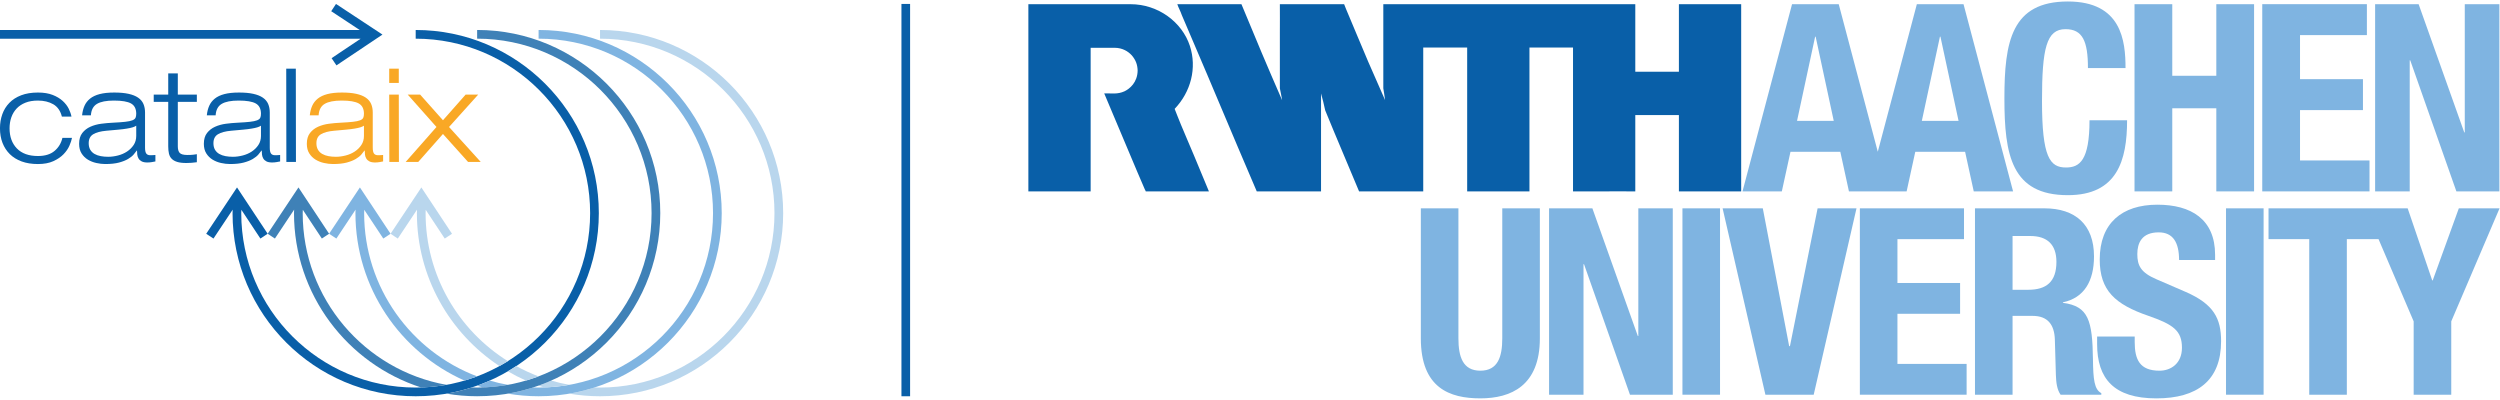 <svg xmlns="http://www.w3.org/2000/svg" xmlns:xlink="http://www.w3.org/1999/xlink" xmlns:serif="http://www.serif.com/" width="100%" height="100%" viewBox="0 0 500 80" xml:space="preserve" style="fill-rule:evenodd;clip-rule:evenodd;stroke-linejoin:round;stroke-miterlimit:2;">    <g transform="matrix(1.73,0,0,1.73,-24.522,-38.947)">        <path d="M246.841,49.797L248.893,49.797C250.854,49.797 251.911,50.793 251.911,52.785C251.911,55.108 250.733,56.013 248.651,56.013L246.841,56.013L246.841,49.797ZM242.496,68.144L246.841,68.144L246.841,59.031L249.164,59.031C250.914,59.031 251.669,60.057 251.73,61.747L251.85,65.881C251.88,66.725 251.971,67.54 252.393,68.144L257.1,68.144L257.1,67.963C256.286,67.54 256.165,66.364 256.135,64.101C256.075,59.544 255.622,57.914 252.665,57.522L252.665,57.462C255.109,56.949 256.256,55.018 256.256,52.151C256.256,48.469 254.083,46.598 250.522,46.598L242.496,46.598L242.496,68.144Z" style="fill:rgb(127,180,225);fill-rule:nonzero;"></path>        <path d="M178.433,46.598L178.433,61.625C178.433,67.389 181.782,68.566 185.313,68.566C188.843,68.566 192.193,67.118 192.193,61.625L192.193,46.598L187.848,46.598L187.848,61.625C187.848,63.768 187.335,65.367 185.313,65.367C183.291,65.367 182.778,63.768 182.778,61.625L182.778,46.598L178.433,46.598Z" style="fill:rgb(127,180,225);fill-rule:nonzero;"></path>        <path d="M193.257,46.598L193.257,68.143L197.239,68.143L197.239,53.056L197.299,53.056L202.61,68.143L207.559,68.143L207.559,46.598L203.576,46.598L203.576,61.354L203.516,61.354L198.265,46.598L193.257,46.598Z" style="fill:rgb(127,180,225);fill-rule:nonzero;"></path>        <rect x="208.677" y="46.598" width="4.345" height="21.545" style="fill:rgb(127,180,225);fill-rule:nonzero;"></rect>        <path d="M213.32,46.598L218.268,68.143L223.851,68.143L228.799,46.598L224.303,46.598L221.105,62.531L221.015,62.531L217.967,46.598L213.32,46.598Z" style="fill:rgb(127,180,225);fill-rule:nonzero;"></path>        <path d="M229.187,46.598L229.187,68.143L241.529,68.143L241.529,64.583L233.532,64.583L233.532,58.789L240.775,58.789L240.775,55.228L233.532,55.228L233.532,50.159L241.227,50.159L241.227,46.598L229.187,46.598Z" style="fill:rgb(127,180,225);fill-rule:nonzero;"></path>        <path d="M256.616,61.415L256.616,62.29C256.616,66.274 258.547,68.567 263.466,68.567C268.173,68.567 270.949,66.515 270.949,61.958C270.949,59.333 270.104,57.674 266.845,56.255L263.496,54.807C261.655,54.022 261.263,53.208 261.263,51.88C261.263,50.613 261.776,49.375 263.737,49.375C265.396,49.375 266.091,50.552 266.091,52.574L270.255,52.574L270.255,51.97C270.255,47.836 267.448,46.177 263.586,46.177C259.482,46.177 256.918,48.319 256.918,52.513C256.918,56.104 258.698,57.704 262.56,59.031C265.427,60.027 266.423,60.751 266.423,62.713C266.423,64.523 265.155,65.368 263.828,65.368C261.534,65.368 260.961,64.071 260.961,62.049L260.961,61.415L256.616,61.415Z" style="fill:rgb(127,180,225);fill-rule:nonzero;"></path>        <rect x="271.517" y="46.598" width="4.345" height="21.545" style="fill:rgb(127,180,225);fill-rule:nonzero;"></rect>        <path d="M298.432,46.598L295.414,54.926L295.354,54.926L292.518,46.598L276.432,46.598L276.432,50.159L281.139,50.159L281.139,68.143L285.485,68.143L285.485,50.159L289.15,50.159L293.211,59.664L293.211,68.143L297.557,68.143L297.557,59.664L303.14,46.598L298.432,46.598Z" style="fill:rgb(127,180,225);fill-rule:nonzero;"></path>        <path d="M140.261,44.639L133.061,44.639L133.061,22.998L144.868,22.998C148.07,22.997 150.831,25.07 151.732,27.818C152.566,30.364 151.853,33.13 149.971,35.099C150.221,35.777 150.465,36.308 150.697,36.917C151.22,38.122 151.698,39.327 152.221,40.517L153.934,44.639L146.633,44.639C146.633,44.643 146.575,44.465 146.517,44.392C146.227,43.754 145.965,43.071 145.675,42.433L143.919,38.267C143.222,36.583 142.525,34.992 141.829,33.309C142.698,33.285 143.348,33.448 144.187,33.062C144.777,32.772 145.671,32.051 145.694,30.668C145.671,29.983 145.481,29.464 145.028,28.924C144.573,28.422 143.915,28.05 143.058,28.038C143.058,28.038 140.26,28.037 140.261,28.038L140.261,44.639Z" style="fill:rgb(9,95,168);fill-rule:nonzero;"></path>        <path d="M215.467,22.998L215.467,44.639L208.267,44.639L208.267,35.815L203.226,35.815L203.226,44.639C201.92,44.639 200.512,44.625 199.206,44.639L196.026,44.639L196.026,28.006L190.99,28.006L190.99,44.639L183.79,44.639L183.79,28.006L178.711,28.006L178.711,44.639L171.294,44.639C170.002,41.519 168.638,38.369 167.375,35.263C167.23,34.61 167.085,33.956 166.896,33.318L166.896,44.639L159.464,44.639C157.991,41.214 156.576,37.857 155.107,34.381C154.598,33.177 154.181,32.197 153.655,30.945L153.583,30.781L152.439,28.096L150.801,24.261C150.657,23.826 150.425,23.433 150.279,22.998L157.694,22.998C159.218,26.699 160.756,30.357 162.353,34L162.397,34.087C162.339,33.666 162.207,33.129 162.135,32.723L162.135,26.264C162.149,25.233 162.135,24.057 162.135,22.998L169.566,22.998C169.66,23.234 169.712,23.361 169.784,23.55C170.655,25.596 171.483,27.628 172.354,29.66L174.299,34.087C174.255,33.622 174.153,33.173 174.095,32.723L174.095,22.998L203.226,22.998L203.226,30.807L208.267,30.807L208.267,22.998L215.467,22.998Z" style="fill:rgb(9,95,168);fill-rule:nonzero;"></path>        <path d="M241.172,22.996L235.776,22.996L231.26,40.055L226.744,22.996L221.348,22.996L215.619,44.639L220.166,44.639L221.166,40.062L226.927,40.062L227.926,44.639L234.594,44.639L235.594,40.062L241.354,40.062L242.354,44.639L246.901,44.639L241.172,22.996ZM221.925,36.485L224.016,26.755L224.076,26.755L226.168,36.485L221.925,36.485ZM236.352,36.485L238.444,26.755L238.504,26.755L240.596,36.485L236.352,36.485Z" style="fill:rgb(127,180,225);fill-rule:nonzero;"></path>        <path d="M259.9,30.38C259.9,27.242 259.448,22.685 253.231,22.685C246.714,22.685 245.898,27.332 245.898,33.88C245.898,40.428 246.714,45.075 253.231,45.075C258.933,45.075 260.081,41.062 260.081,36.415L255.736,36.415C255.736,41.062 254.589,41.877 253.02,41.877C251.149,41.877 250.244,40.7 250.244,34.182C250.244,28.087 250.757,25.884 252.96,25.884C254.921,25.884 255.555,27.242 255.555,30.38L259.9,30.38Z" style="fill:rgb(127,180,225);fill-rule:nonzero;"></path>        <path d="M260.94,44.639L265.304,44.639L265.304,35.031L270.396,35.031L270.396,44.639L274.761,44.639L274.761,22.998L270.396,22.998L270.396,31.273L265.304,31.273L265.304,22.998L260.94,22.998L260.94,44.639Z" style="fill:rgb(127,180,225);fill-rule:nonzero;"></path>        <path d="M275.707,22.994L275.707,44.639L288.107,44.639L288.107,41.062L280.073,41.062L280.073,35.241L287.349,35.241L287.349,31.664L280.073,31.664L280.073,26.571L287.803,26.571L287.803,22.994L275.707,22.994Z" style="fill:rgb(127,180,225);fill-rule:nonzero;"></path>        <path d="M288.754,22.998L288.754,44.639L292.755,44.639L292.755,29.484L292.815,29.484L298.15,44.639L303.121,44.639L303.121,22.998L299.12,22.998L299.12,37.819L299.059,37.819L293.785,22.998L288.754,22.998Z" style="fill:rgb(127,180,225);fill-rule:nonzero;"></path>        <rect x="118.388" y="22.968" width="1" height="45.355" style="fill:rgb(9,95,168);fill-rule:nonzero;"></rect>        <path d="M83.542,25.979L83.542,26.985C94.661,26.985 103.709,36.032 103.709,47.151C103.709,58.27 94.661,67.317 83.542,67.317C83.334,67.317 83.126,67.313 82.919,67.306C81.969,67.612 80.99,67.853 79.988,68.023C81.144,68.219 82.331,68.323 83.542,68.323C95.216,68.323 104.715,58.825 104.715,47.151C104.715,35.477 95.216,25.979 83.542,25.979Z" style="fill:rgb(185,214,237);fill-rule:nonzero;"></path>        <path d="M53.019,22.969L52.465,23.809L55.761,25.982L14.172,25.982L14.172,26.988L55.866,26.988L52.509,29.236L53.069,30.072L58.389,26.51L53.019,22.969Z" style="fill:rgb(9,95,168);fill-rule:nonzero;"></path>        <path d="M22.498,38.452C22.448,38.712 22.348,39.014 22.198,39.358C22.049,39.703 21.821,40.032 21.517,40.347C21.212,40.661 20.818,40.928 20.334,41.148C19.85,41.367 19.258,41.477 18.56,41.477C17.851,41.477 17.224,41.377 16.68,41.178C16.136,40.978 15.679,40.696 15.31,40.332C14.941,39.967 14.659,39.533 14.464,39.029C14.269,38.525 14.172,37.963 14.172,37.344C14.172,36.765 14.262,36.224 14.442,35.719C14.621,35.215 14.893,34.776 15.258,34.402C15.622,34.027 16.079,33.735 16.628,33.526C17.177,33.316 17.821,33.211 18.56,33.211C19.228,33.211 19.797,33.304 20.267,33.488C20.736,33.673 21.122,33.905 21.427,34.185C21.732,34.464 21.964,34.766 22.124,35.09C22.283,35.415 22.388,35.717 22.438,35.996L21.33,35.996C21.16,35.328 20.828,34.851 20.334,34.566C19.84,34.282 19.248,34.14 18.56,34.14C18,34.14 17.516,34.222 17.107,34.387C16.698,34.551 16.358,34.778 16.089,35.068C15.819,35.358 15.617,35.697 15.482,36.086C15.348,36.476 15.28,36.895 15.28,37.344C15.28,38.313 15.562,39.089 16.125,39.673C16.69,40.257 17.501,40.549 18.56,40.549C19.378,40.549 20.019,40.352 20.484,39.957C20.948,39.563 21.25,39.061 21.39,38.452L22.498,38.452Z" style="fill:rgb(9,95,168);fill-rule:nonzero;"></path>        <path d="M23.665,35.846C23.705,35.436 23.797,35.07 23.942,34.745C24.086,34.421 24.301,34.144 24.586,33.914C24.871,33.685 25.239,33.51 25.694,33.39C26.148,33.27 26.71,33.211 27.379,33.211C28.027,33.211 28.579,33.26 29.033,33.36C29.487,33.46 29.857,33.607 30.141,33.802C30.426,33.997 30.63,34.239 30.755,34.528C30.88,34.818 30.942,35.147 30.942,35.516L30.942,39.59C30.942,39.909 30.99,40.134 31.085,40.263C31.18,40.393 31.337,40.458 31.556,40.458C31.656,40.458 31.754,40.456 31.848,40.45C31.943,40.445 32.041,40.438 32.14,40.428L32.14,41.177C32.03,41.197 31.893,41.221 31.729,41.252C31.564,41.282 31.392,41.296 31.212,41.296C30.932,41.296 30.713,41.254 30.553,41.169C30.393,41.084 30.274,40.975 30.194,40.84C30.114,40.705 30.064,40.555 30.044,40.391C30.024,40.226 30.014,40.068 30.014,39.919L29.984,39.919C29.894,40.049 29.775,40.201 29.625,40.376C29.475,40.551 29.263,40.72 28.988,40.885C28.714,41.05 28.364,41.19 27.94,41.304C27.516,41.419 26.984,41.476 26.345,41.476C26.016,41.476 25.672,41.436 25.312,41.356C24.953,41.276 24.626,41.147 24.331,40.967C24.037,40.787 23.795,40.548 23.605,40.249C23.415,39.949 23.321,39.579 23.321,39.14C23.321,38.621 23.443,38.204 23.687,37.89C23.932,37.575 24.244,37.333 24.623,37.164C25.003,36.994 25.419,36.879 25.874,36.819C26.328,36.759 26.769,36.72 27.199,36.7C27.808,36.669 28.292,36.635 28.651,36.594C29.011,36.555 29.285,36.497 29.475,36.422C29.664,36.347 29.787,36.25 29.842,36.13C29.897,36.01 29.924,35.856 29.924,35.666C29.924,35.097 29.724,34.7 29.325,34.475C28.926,34.251 28.267,34.139 27.349,34.139C26.47,34.139 25.816,34.266 25.387,34.521C24.958,34.775 24.723,35.217 24.683,35.846L23.665,35.846ZM29.924,37.044C29.804,37.124 29.66,37.189 29.49,37.238C29.32,37.289 29.103,37.336 28.839,37.38C28.574,37.426 28.249,37.466 27.865,37.501C27.481,37.535 27.014,37.578 26.465,37.628C25.806,37.688 25.302,37.822 24.953,38.032C24.603,38.242 24.429,38.586 24.429,39.065C24.429,39.365 24.489,39.617 24.608,39.822C24.728,40.026 24.893,40.188 25.102,40.308C25.312,40.428 25.552,40.513 25.821,40.563C26.091,40.613 26.375,40.638 26.675,40.638C27.044,40.638 27.423,40.588 27.813,40.488C28.202,40.388 28.552,40.236 28.861,40.031C29.17,39.827 29.425,39.574 29.625,39.275C29.824,38.975 29.924,38.626 29.924,38.227L29.924,37.044Z" style="fill:rgb(9,95,168);fill-rule:nonzero;"></path>        <path d="M33.623,30.995L34.731,30.995L34.731,33.451L36.932,33.451L36.932,34.289L34.731,34.289L34.731,39.44C34.731,39.78 34.803,40.03 34.948,40.189C35.093,40.349 35.39,40.429 35.839,40.429C36.109,40.429 36.331,40.419 36.505,40.399C36.68,40.379 36.822,40.359 36.932,40.339L36.932,41.267C36.723,41.297 36.513,41.32 36.303,41.335C36.094,41.35 35.899,41.357 35.719,41.357C35.28,41.357 34.926,41.315 34.656,41.23C34.387,41.146 34.174,41.023 34.02,40.863C33.865,40.704 33.76,40.504 33.705,40.264C33.65,40.024 33.623,39.745 33.623,39.425L33.623,34.289L31.946,34.289L31.946,33.451L33.623,33.451L33.623,30.995Z" style="fill:rgb(9,95,168);fill-rule:nonzero;"></path>        <path d="M38.085,35.846C38.125,35.436 38.217,35.07 38.362,34.745C38.506,34.421 38.721,34.144 39.006,33.914C39.29,33.685 39.659,33.51 40.114,33.39C40.568,33.27 41.13,33.211 41.799,33.211C42.447,33.211 42.999,33.26 43.453,33.36C43.907,33.46 44.277,33.607 44.561,33.802C44.846,33.997 45.05,34.239 45.175,34.528C45.3,34.818 45.362,35.147 45.362,35.516L45.362,39.59C45.362,39.909 45.41,40.134 45.505,40.263C45.6,40.393 45.757,40.458 45.976,40.458C46.076,40.458 46.174,40.456 46.268,40.45C46.363,40.445 46.461,40.438 46.56,40.428L46.56,41.177C46.45,41.197 46.313,41.221 46.149,41.252C45.984,41.282 45.812,41.296 45.632,41.296C45.352,41.296 45.133,41.254 44.973,41.169C44.813,41.084 44.694,40.975 44.614,40.84C44.534,40.705 44.484,40.555 44.464,40.391C44.444,40.226 44.434,40.068 44.434,39.919L44.404,39.919C44.314,40.049 44.195,40.201 44.045,40.376C43.895,40.551 43.683,40.72 43.408,40.885C43.134,41.05 42.784,41.19 42.36,41.304C41.936,41.419 41.404,41.476 40.765,41.476C40.436,41.476 40.092,41.436 39.732,41.356C39.373,41.276 39.046,41.147 38.751,40.967C38.457,40.787 38.215,40.548 38.025,40.249C37.835,39.949 37.741,39.579 37.741,39.14C37.741,38.621 37.863,38.204 38.107,37.89C38.352,37.575 38.664,37.333 39.043,37.164C39.423,36.994 39.839,36.879 40.294,36.819C40.748,36.759 41.189,36.72 41.619,36.7C42.228,36.669 42.712,36.635 43.071,36.594C43.431,36.555 43.705,36.497 43.895,36.422C44.084,36.347 44.207,36.25 44.262,36.13C44.317,36.01 44.344,35.856 44.344,35.666C44.344,35.097 44.144,34.7 43.745,34.475C43.346,34.251 42.687,34.139 41.769,34.139C40.89,34.139 40.236,34.266 39.807,34.521C39.377,34.775 39.143,35.217 39.103,35.846L38.085,35.846ZM44.344,37.044C44.224,37.124 44.08,37.189 43.91,37.238C43.74,37.289 43.523,37.336 43.259,37.38C42.994,37.426 42.669,37.466 42.285,37.501C41.901,37.535 41.434,37.578 40.885,37.628C40.226,37.688 39.722,37.822 39.373,38.032C39.023,38.242 38.849,38.586 38.849,39.065C38.849,39.365 38.909,39.617 39.028,39.822C39.148,40.026 39.313,40.188 39.522,40.308C39.732,40.428 39.972,40.513 40.241,40.563C40.511,40.613 40.795,40.638 41.095,40.638C41.464,40.638 41.843,40.588 42.233,40.488C42.622,40.388 42.971,40.236 43.281,40.031C43.59,39.827 43.845,39.574 44.045,39.275C44.244,38.975 44.344,38.626 44.344,38.227L44.344,37.044Z" style="fill:rgb(9,95,168);fill-rule:nonzero;"></path>        <path d="M47.265,30.455L48.373,30.455L48.388,41.237L47.28,41.237L47.265,30.455Z" style="fill:rgb(9,95,168);fill-rule:nonzero;"></path>        <path d="M49.99,35.846C50.03,35.436 50.122,35.07 50.267,34.745C50.412,34.421 50.626,34.144 50.911,33.914C51.196,33.685 51.565,33.51 52.019,33.39C52.473,33.27 53.035,33.211 53.704,33.211C54.352,33.211 54.904,33.26 55.358,33.36C55.812,33.46 56.182,33.607 56.466,33.802C56.751,33.997 56.955,34.239 57.08,34.528C57.205,34.818 57.267,35.147 57.267,35.516L57.267,39.59C57.267,39.909 57.315,40.134 57.41,40.263C57.505,40.393 57.662,40.458 57.881,40.458C57.981,40.458 58.079,40.456 58.173,40.45C58.268,40.445 58.366,40.438 58.465,40.428L58.465,41.177C58.356,41.197 58.218,41.221 58.054,41.252C57.889,41.282 57.717,41.296 57.537,41.296C57.257,41.296 57.038,41.254 56.878,41.169C56.718,41.084 56.599,40.975 56.519,40.84C56.439,40.705 56.389,40.555 56.369,40.391C56.349,40.226 56.339,40.068 56.339,39.919L56.309,39.919C56.219,40.049 56.1,40.201 55.95,40.376C55.8,40.551 55.588,40.72 55.313,40.885C55.039,41.05 54.689,41.19 54.265,41.304C53.841,41.419 53.309,41.476 52.67,41.476C52.341,41.476 51.997,41.436 51.637,41.356C51.278,41.276 50.951,41.147 50.656,40.967C50.362,40.787 50.12,40.548 49.93,40.249C49.74,39.949 49.646,39.579 49.646,39.14C49.646,38.621 49.768,38.204 50.012,37.89C50.257,37.575 50.569,37.333 50.948,37.164C51.328,36.994 51.744,36.879 52.199,36.819C52.653,36.759 53.095,36.72 53.524,36.7C54.133,36.669 54.617,36.635 54.976,36.594C55.336,36.555 55.61,36.497 55.8,36.422C55.99,36.347 56.112,36.25 56.167,36.13C56.222,36.01 56.249,35.856 56.249,35.666C56.249,35.097 56.049,34.7 55.65,34.475C55.251,34.251 54.592,34.139 53.674,34.139C52.795,34.139 52.141,34.266 51.712,34.521C51.283,34.775 51.048,35.217 51.008,35.846L49.99,35.846ZM56.249,37.044C56.13,37.124 55.985,37.189 55.815,37.238C55.645,37.289 55.428,37.336 55.164,37.38C54.899,37.426 54.574,37.466 54.19,37.501C53.806,37.535 53.339,37.578 52.79,37.628C52.131,37.688 51.627,37.822 51.278,38.032C50.928,38.242 50.754,38.586 50.754,39.065C50.754,39.365 50.814,39.617 50.933,39.822C51.053,40.026 51.218,40.188 51.427,40.308C51.637,40.428 51.877,40.513 52.146,40.563C52.416,40.613 52.7,40.638 53,40.638C53.369,40.638 53.748,40.588 54.138,40.488C54.527,40.388 54.877,40.236 55.186,40.031C55.496,39.827 55.75,39.574 55.95,39.275C56.149,38.975 56.249,38.626 56.249,38.227L56.249,37.044Z" style="fill:rgb(249,168,37);fill-rule:nonzero;"></path>        <path d="M59.169,30.455L60.277,30.455L60.277,32.102L59.169,32.102L59.169,30.455ZM59.169,33.45L60.278,33.45L60.292,41.237L59.184,41.237L59.169,33.45Z" style="fill:rgb(249,168,37);fill-rule:nonzero;"></path>        <path d="M64.634,37.194L61.31,33.45L62.747,33.45L65.383,36.415L68.003,33.45L69.456,33.45L66.086,37.194L69.755,41.237L68.288,41.237L65.383,38.002L62.523,41.237L61.07,41.237L64.634,37.194Z" style="fill:rgb(249,168,37);fill-rule:nonzero;"></path>        <path d="M76.439,25.978L76.439,26.984C87.558,26.984 96.605,36.031 96.605,47.15C96.605,58.269 87.558,67.316 76.439,67.316C76.23,67.316 76.023,67.311 75.816,67.305C74.866,67.611 73.887,67.852 72.884,68.022C74.04,68.218 75.228,68.322 76.439,68.322C88.113,68.322 97.611,58.824 97.611,47.15C97.611,35.476 88.113,25.978 76.439,25.978Z" style="fill:rgb(127,180,225);fill-rule:nonzero;"></path>        <path d="M76.438,67.094C76.643,67.167 76.849,67.239 77.057,67.305C78.053,67.275 79.032,67.173 79.988,67.003C79.277,66.876 78.579,66.711 77.896,66.511C77.419,66.723 76.933,66.917 76.438,67.094Z" style="fill:rgb(185,214,237);fill-rule:nonzero;"></path>        <path d="M62.231,25.979L62.231,26.985C73.351,26.985 82.397,36.032 82.397,47.151C82.397,58.27 73.351,67.317 62.231,67.317C51.112,67.317 42.065,58.27 42.065,47.151C42.065,47.023 42.077,46.895 42.079,46.767L44.279,50.092L45.118,49.534L41.575,44.182L38.014,49.536L38.852,50.093L41.074,46.751C41.071,46.885 41.059,47.018 41.059,47.151C41.059,58.825 50.557,68.323 62.231,68.323C73.905,68.323 83.403,58.825 83.403,47.151C83.403,35.477 73.905,25.979 62.231,25.979Z" style="fill:rgb(9,95,168);fill-rule:nonzero;"></path>        <path d="M55.281,46.751C55.278,46.885 55.266,47.018 55.266,47.151C55.266,55.779 60.456,63.217 67.877,66.511C68.371,66.367 68.857,66.204 69.335,66.024C61.71,63.144 56.272,55.771 56.272,47.151C56.272,47.023 56.284,46.895 56.286,46.767L58.486,50.091L59.325,49.537L55.782,44.181L52.221,49.536L53.059,50.092L55.281,46.751Z" style="fill:rgb(127,180,225);fill-rule:nonzero;"></path>        <path d="M69.338,67.095C69.542,67.168 69.747,67.238 69.953,67.305C70.95,67.275 71.929,67.173 72.884,67.002C72.175,66.876 71.478,66.711 70.796,66.512C70.319,66.724 69.833,66.918 69.338,67.095Z" style="fill:rgb(127,180,225);fill-rule:nonzero;"></path>        <path d="M62.385,46.752C62.382,46.886 62.371,47.019 62.371,47.152C62.371,54.535 66.17,61.045 71.916,64.835C72.245,64.654 72.569,64.463 72.887,64.264C67.181,60.699 63.376,54.362 63.376,47.152C63.376,47.024 63.388,46.896 63.39,46.768L65.59,50.092L66.429,49.538L62.886,44.182L59.325,49.537L60.163,50.093L62.385,46.752Z" style="fill:rgb(185,214,237);fill-rule:nonzero;"></path>        <path d="M48.178,46.75C48.175,46.884 48.163,47.017 48.163,47.15C48.163,56.565 54.342,64.563 62.857,67.307C63.854,67.276 64.833,67.174 65.789,67.003C56.355,65.322 49.169,57.059 49.169,47.15C49.169,47.022 49.181,46.894 49.183,46.766L51.383,50.09L52.222,49.536L48.679,44.18L45.118,49.535L45.956,50.091L48.178,46.75Z" style="fill:rgb(63,129,183);fill-rule:nonzero;"></path>        <path d="M69.335,25.977L69.335,26.983C80.454,26.983 89.501,36.03 89.501,47.149C89.501,58.268 80.454,67.315 69.335,67.315C69.129,67.315 68.924,67.311 68.719,67.305C67.77,67.611 66.791,67.852 65.789,68.022C66.942,68.218 68.127,68.321 69.335,68.321C81.009,68.321 90.507,58.823 90.507,47.149C90.507,35.475 81.009,25.977 69.335,25.977Z" style="fill:rgb(63,129,183);fill-rule:nonzero;"></path>        <path d="M72.888,65.439C73.562,65.833 74.259,66.191 74.978,66.511C75.472,66.366 75.958,66.203 76.436,66.023C75.545,65.687 74.685,65.288 73.86,64.835C73.542,65.044 73.218,65.246 72.888,65.439Z" style="fill:rgb(185,214,237);fill-rule:nonzero;"></path>    </g></svg>